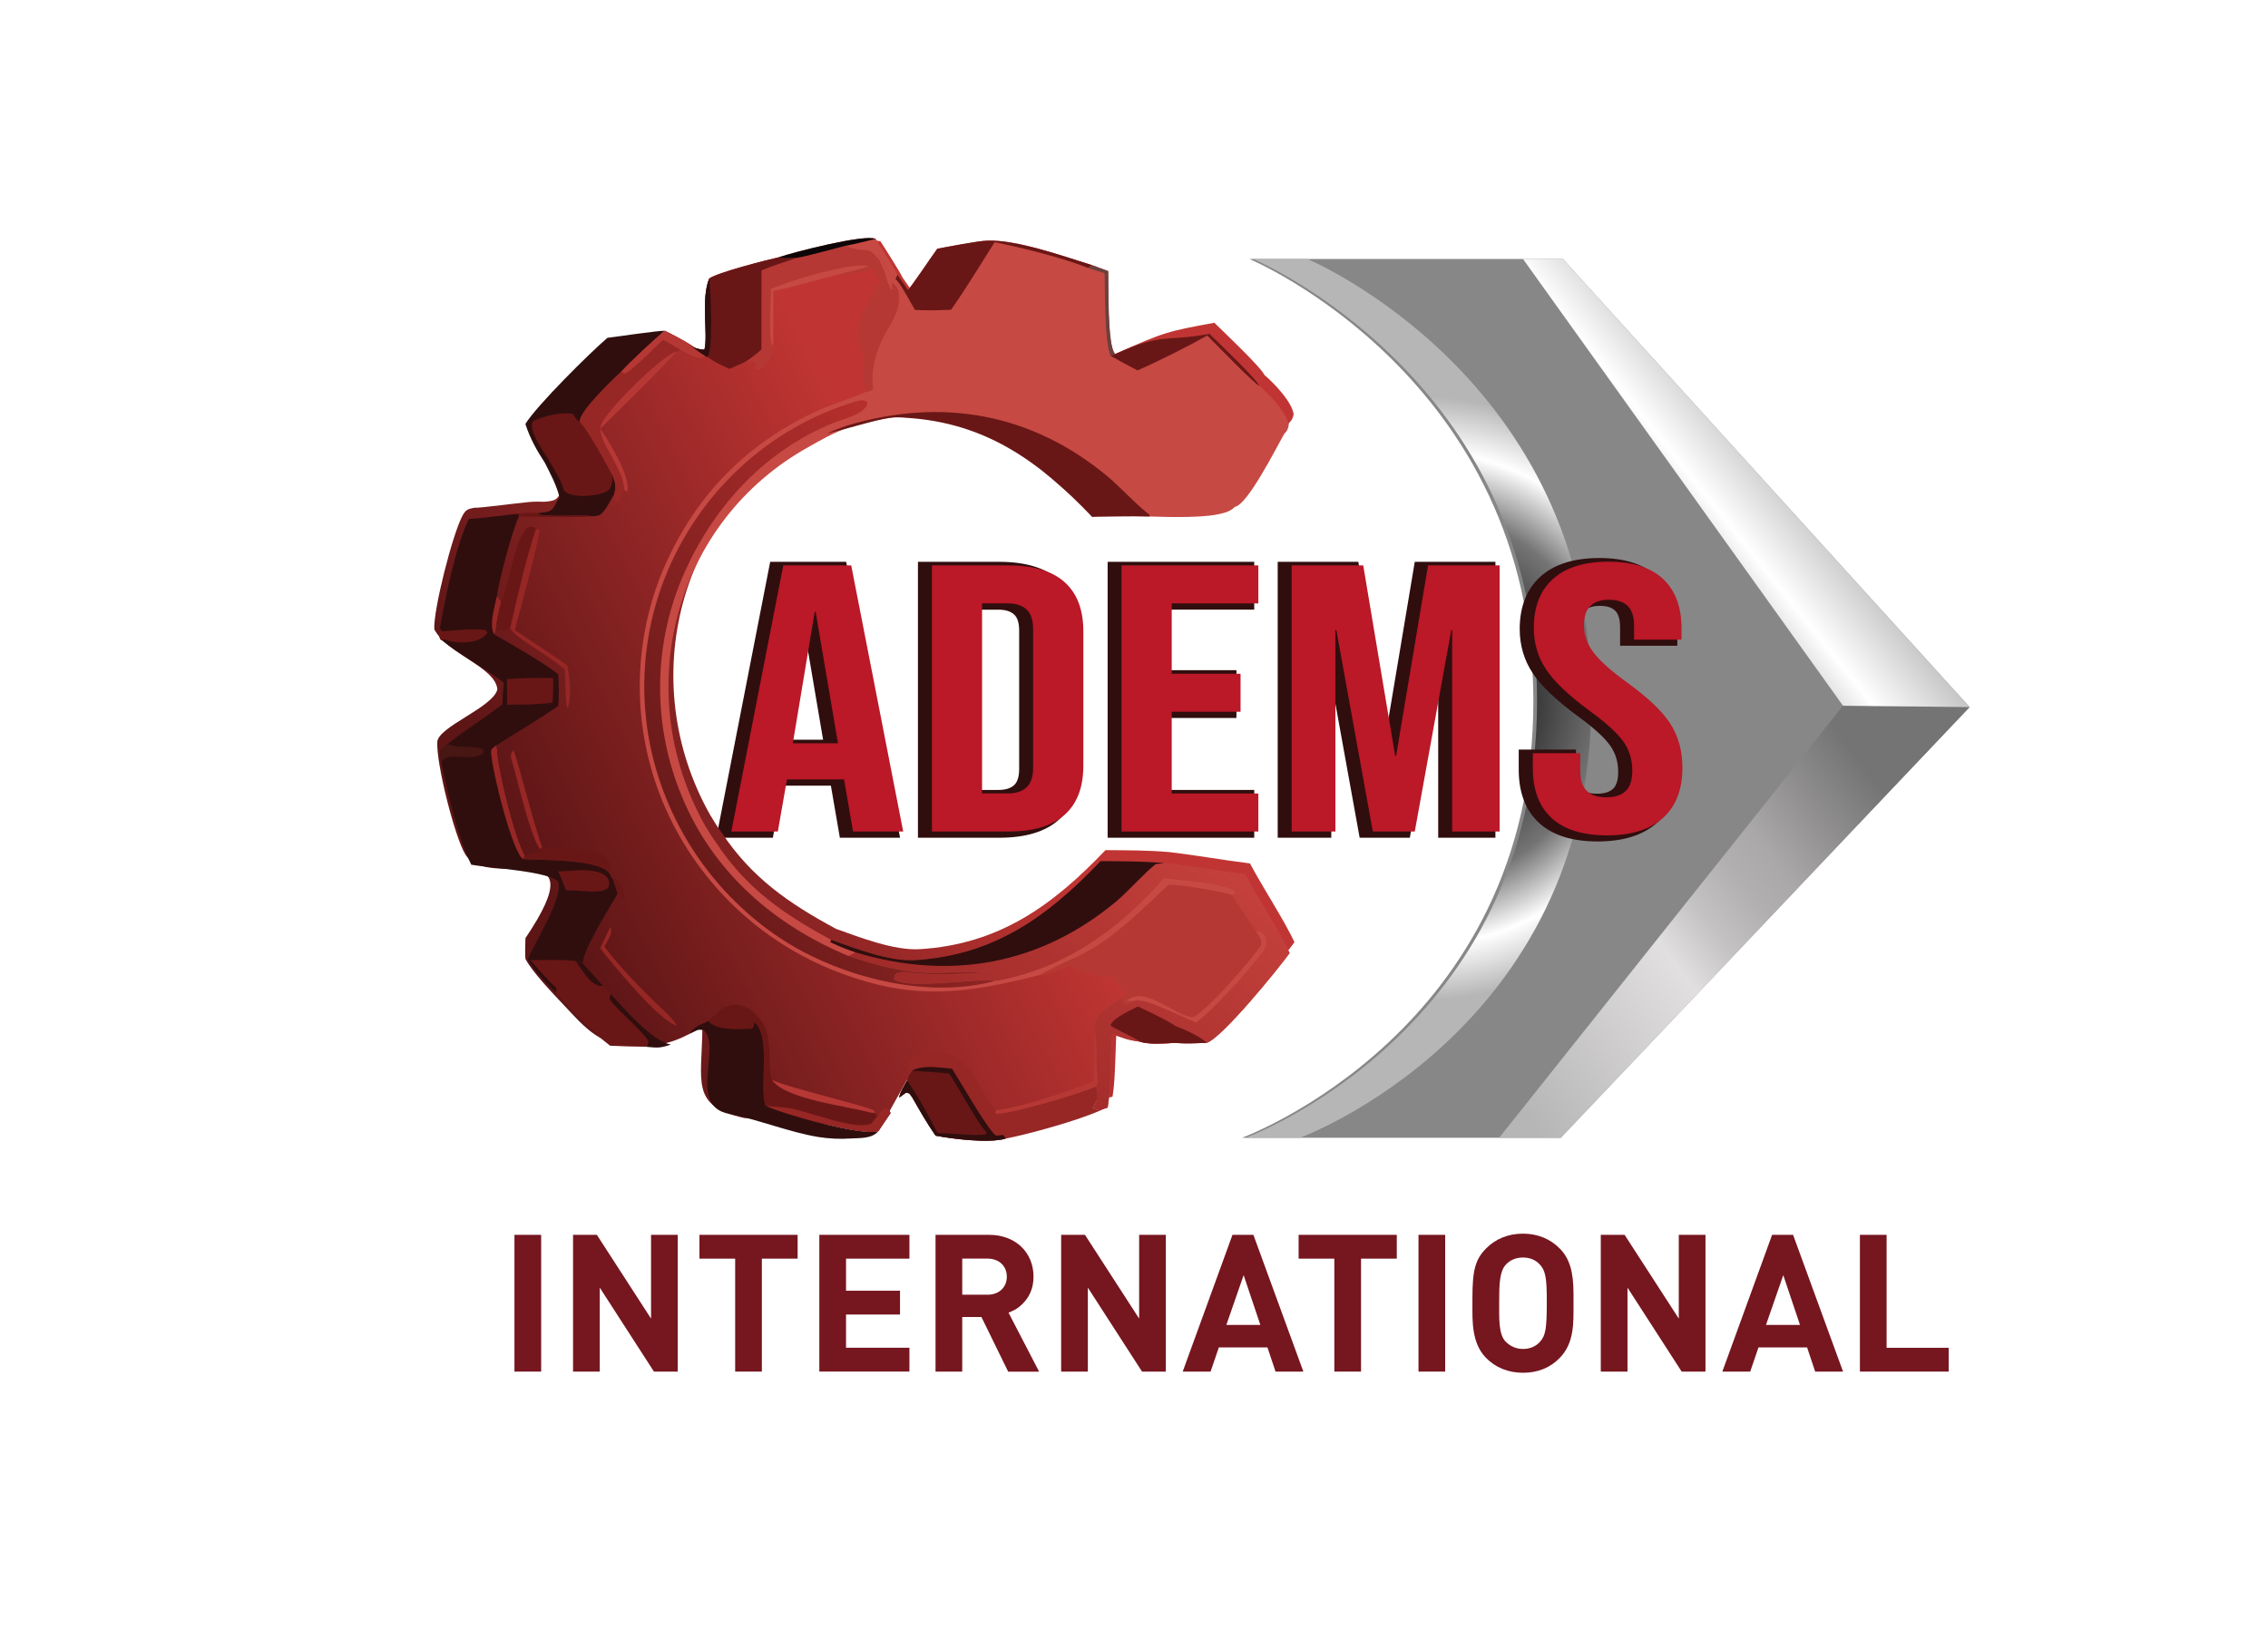 <?xml version="1.0" encoding="utf-8"?>
<!-- Generator: Adobe Illustrator 25.4.1, SVG Export Plug-In . SVG Version: 6.00 Build 0)  -->
<svg version="1.1" id="Слой_1" xmlns="http://www.w3.org/2000/svg" xmlns:xlink="http://www.w3.org/1999/xlink" x="0px" y="0px"
	 viewBox="0 0 462.94 334.59" style="enable-background:new 0 0 462.94 334.59;" xml:space="preserve">
<style type="text/css">
	.st0{fill:#FFFFFF;}
	.st1{fill:#76161F;}
	.st2{fill:#878787;}
	.st3{fill:url(#SVGID_1_);}
	.st4{fill:#300E0E;}
	.st5{fill:#BB1828;}
	.st6{fill:url(#SVGID_00000169546948200717446900000009666225114574887341_);}
	.st7{fill:#C74943;}
	.st8{fill:#691716;}
	.st9{fill:#6B403D;}
	.st10{fill:url(#SVGID_00000171686030773295634640000004345893550025026213_);}
	.st11{fill:#B63835;}
	.st12{fill:url(#SVGID_00000080908053276609586470000017527129025831527612_);}
	.st13{fill:#962725;}
	.st14{fill:#481613;}
	.st15{fill:#0D0607;}
	.st16{fill:url(#SVGID_00000091718132421757605110000016658789058594229941_);}
	.st17{fill:url(#SVGID_00000018196381354395074930000005824651176593645449_);}
	.st18{fill:url(#SVGID_00000135653252970421407420000001627614622692401583_);}
	.st19{fill:url(#SVGID_00000084492926009538288950000001640593682549543063_);}
	.st20{fill:url(#SVGID_00000074416345454740101930000013853050872010068643_);}
	.st21{fill:url(#SVGID_00000094582334083670044460000013042225872402229659_);}
	.st22{fill:url(#SVGID_00000170996249477575263440000010978274448713576127_);}
	.st23{fill:url(#SVGID_00000058562976086832875370000012352746392154898106_);}
</style>
<rect class="st0" width="1709.01" height="947.05"/>
<g>
	<g>
		<path class="st1" d="M105.01,280.02V252.1h5.45v27.92H105.01z"/>
		<path class="st1" d="M133.48,280.02l-11.06-17.14v17.14h-5.45V252.1h4.86l11.06,17.1v-17.1h5.45v27.92H133.48z"/>
		<path class="st1" d="M155.51,256.96v23.06h-5.45v-23.06h-7.29v-4.86h20.04v4.86H155.51z"/>
		<path class="st1" d="M167.24,280.02V252.1h18.39v4.86h-12.94v6.55h11.02v4.86h-11.02v6.78h12.94v4.86H167.24z"/>
		<path class="st1" d="M205.78,280.02l-5.45-11.14h-3.92v11.14h-5.45V252.1h10.94c5.33,0,9.06,3.53,9.06,8.55
			c0,2.27-0.78,4.16-2.35,5.65c-0.75,0.71-1.29,1.1-2.75,1.69l6.24,12.04H205.78z M201.55,264.33c2.35,0,3.96-1.49,3.96-3.69
			s-1.61-3.69-3.96-3.69h-5.14v7.37H201.55z"/>
		<path class="st1" d="M233.11,280.02l-11.06-17.14v17.14h-5.45V252.1h4.86l11.06,17.1v-17.1h5.45v27.92H233.11z"/>
		<path class="st1" d="M260.36,280.02l-1.65-4.94h-9.92l-1.69,4.94h-5.69l10.16-27.92h4.27l10.2,27.92H260.36z M253.85,260.33
			l-3.53,10.16h6.94L253.85,260.33z"/>
		<path class="st1" d="M277.81,256.96v23.06h-5.45v-23.06h-7.29v-4.86h20.04v4.86H277.81z"/>
		<path class="st1" d="M289.54,280.02V252.1h5.45v27.92H289.54z"/>
		<path class="st1" d="M318.4,277.2c-1.96,2.04-4.51,3.06-7.53,3.06s-5.61-1.06-7.57-3.06c-2.94-3.02-2.75-7.65-2.75-10.75v-1.53
			c0-5.57,0.59-7.8,2.75-10c1.96-2,4.55-3.06,7.57-3.06c2.98,0,5.57,1.06,7.53,3.06c1.96,2,2.78,4.67,2.78,9.18v1.96
			C321.18,270.06,321.38,274.1,318.4,277.2z M314.36,258.22c-0.86-0.98-2.08-1.49-3.49-1.49c-1.41,0-2.67,0.51-3.53,1.49
			c-1.25,1.37-1.33,4-1.33,7.45c0,3.41-0.16,6.75,1.33,8.24c0.94,0.94,2.12,1.49,3.53,1.49c1.41,0,2.63-0.51,3.49-1.49
			c1.14-1.29,1.37-2.67,1.37-8.35C315.73,260.96,315.46,259.43,314.36,258.22z"/>
		<path class="st1" d="M343.26,280.02l-11.06-17.14v17.14h-5.45V252.1h4.86l11.06,17.1v-17.1h5.45v27.92H343.26z"/>
		<path class="st1" d="M370.51,280.02l-1.65-4.94h-9.92l-1.69,4.94h-5.69l10.16-27.92H366l10.2,27.92H370.51z M364,260.33
			l-3.53,10.16h6.94L364,260.33z"/>
		<path class="st1" d="M379.64,280.02V252.1h5.45v23.06h12.67v4.86H379.64z"/>
	</g>
	<path class="st2" d="M319,52.87h-63.98c0,0,57.97,24.27,57.97,90.26c0,67.39-59.49,89.16-59.49,89.16h65.07l83.46-87.94L319,52.87z
		"/>
	<radialGradient id="SVGID_1_" cx="289.535" cy="142.581" r="68.163" gradientUnits="userSpaceOnUse">
		<stop  offset="0.144" style="stop-color:#000000"/>
		<stop  offset="0.557" style="stop-color:#757475"/>
		<stop  offset="0.74" style="stop-color:#FFFFFF"/>
		<stop  offset="0.905" style="stop-color:#B7B6B6"/>
	</radialGradient>
	<path class="st3" d="M324.82,143.13c0-65.99-57.97-90.26-57.97-90.26h-11.08c0,0,57.97,24.27,57.97,90.26
		c0,67.39-59.49,89.16-59.49,89.16h11.08C265.33,232.29,324.82,210.52,324.82,143.13z"/>
	<g>
		<g>
			<path class="st4" d="M157.21,114.7l-11,56.33h11.55l1.86-10.63h9.98l1.83,10.63h12.29l-11-56.33H157.21z M168.01,151.02h-6.85
				l3.39-20.37L168.01,151.02z"/>
			<path class="st4" d="M204.01,114.7h-16.64v56.33h16.64c5.32,0,9.39-1.23,12.11-3.67c2.75-2.46,4.15-6.08,4.15-10.76v-27.47
				c0-4.67-1.4-8.29-4.15-10.76C213.4,115.94,209.32,114.7,204.01,114.7z M208.03,128.74v28.25c0,1.56-0.35,2.67-1.03,3.3
				c-0.71,0.65-1.78,0.98-3.19,0.98h-4.21v-36.8h4.21c1.41,0,2.48,0.33,3.18,0.98C207.69,126.07,208.03,127.18,208.03,128.74z"/>
			<polygon class="st4" points="226.09,171.03 256.01,171.03 256.01,161.27 238.32,161.27 238.32,146.58 252.38,146.58 
				252.38,136.82 238.32,136.82 238.32,124.46 256.01,124.46 256.01,114.7 226.09,114.7 			"/>
			<polygon class="st4" points="283.02,149.09 277.26,114.7 260.8,114.7 260.8,171.03 271.74,171.03 271.74,139.01 277.53,171.03 
				287.77,171.03 293.56,139 293.56,171.03 305.24,171.03 305.24,114.7 288.78,114.7 			"/>
			<path class="st4" d="M339.99,147.53c-1.68-2.63-4.74-5.57-9.1-8.73c-3.26-2.36-5.52-4.38-6.72-6c-1.15-1.54-1.71-3.15-1.71-4.91
				c0-2.9,1.27-4.2,4.12-4.2c1.39,0,2.44,0.33,3.11,0.99c0.67,0.66,1,1.79,1,3.36v3.79h11.68v-3.25c0-4.66-1.38-8.32-4.09-10.86
				c-2.69-2.52-6.66-3.8-11.81-3.8c-5.2,0-9.24,1.27-12.03,3.79c-2.81,2.54-4.24,6.15-4.24,10.71c0,3.34,0.9,6.39,2.68,9.05
				c1.73,2.6,4.79,5.51,9.09,8.68c3.25,2.36,5.49,4.38,6.66,6.02c1.13,1.58,1.67,3.35,1.67,5.43c0,1.62-0.35,2.77-1.04,3.43
				c-0.7,0.67-1.8,1.01-3.27,1.01c-2.98,0-4.31-1.32-4.31-4.28v-4.73h-11.68v4.1c0,4.67,1.39,8.32,4.14,10.86
				c2.72,2.52,6.74,3.8,11.94,3.8c5.26,0,9.35-1.29,12.16-3.83c2.84-2.57,4.29-6.26,4.29-10.99
				C342.56,153.4,341.7,150.22,339.99,147.53z"/>
		</g>
	</g>
	<g>
		<g>
			<path class="st5" d="M159.88,115.43h13.87l10.61,54.33h-10.24l-1.86-10.79v0.16h-11.63l-1.86,10.63h-9.49L159.88,115.43z
				 M171.05,151.75l-4.56-26.85h-0.19l-4.47,26.85H171.05z"/>
			<path class="st5" d="M190.22,115.43h15.64c5.09,0,8.9,1.14,11.45,3.42c2.54,2.28,3.82,5.61,3.82,10.01v27.47
				c0,4.4-1.27,7.74-3.82,10.01c-2.54,2.28-6.36,3.42-11.45,3.42h-15.64V115.43z M205.67,161.99c1.68,0,2.96-0.41,3.86-1.24
				c0.9-0.83,1.35-2.17,1.35-4.04v-28.25c0-1.86-0.45-3.21-1.35-4.04c-0.9-0.83-2.19-1.24-3.86-1.24h-5.21v38.8H205.67z"/>
			<path class="st5" d="M228.93,115.43h27.92v7.76h-17.68v14.36h14.05v7.76h-14.05v16.69h17.68v7.76h-27.92V115.43z"/>
			<path class="st5" d="M263.65,115.43h14.61l6.52,38.88h0.19l6.52-38.88h14.61v54.33h-9.68v-41.13h-0.19l-7.45,41.13h-8.56
				l-7.45-41.13h-0.19v41.13h-8.93V115.43z"/>
			<path class="st5" d="M316.7,167c-2.54-2.35-3.82-5.73-3.82-10.13v-3.1h9.68v3.73c0,3.52,1.77,5.28,5.31,5.28
				c1.74,0,3.06-0.43,3.96-1.28c0.9-0.85,1.35-2.24,1.35-4.15c0-2.28-0.62-4.28-1.86-6.01c-1.24-1.73-3.54-3.81-6.89-6.25
				c-4.22-3.1-7.17-5.91-8.84-8.42c-1.68-2.51-2.51-5.34-2.51-8.5c0-4.29,1.3-7.62,3.91-9.97c2.61-2.35,6.39-3.53,11.35-3.53
				c4.9,0,8.61,1.18,11.12,3.53c2.51,2.36,3.77,5.73,3.77,10.13v2.25h-9.68v-2.79c0-1.86-0.43-3.22-1.3-4.07
				c-0.87-0.85-2.14-1.28-3.82-1.28c-3.41,0-5.12,1.73-5.12,5.2c0,1.97,0.64,3.8,1.91,5.51c1.27,1.71,3.58,3.78,6.93,6.21
				c4.28,3.1,7.23,5.92,8.84,8.46c1.61,2.54,2.42,5.51,2.42,8.92c0,4.45-1.32,7.87-3.96,10.24c-2.64,2.38-6.47,3.57-11.49,3.57
				C323,170.53,319.24,169.35,316.7,167z"/>
		</g>
	</g>
	
		<linearGradient id="SVGID_00000083811594990184334360000014895255773412264381_" gradientUnits="userSpaceOnUse" x1="109.314" y1="178.49" x2="196.998" y2="135.455">
		<stop  offset="0" style="stop-color:#5D1516"/>
		<stop  offset="1" style="stop-color:#C03533"/>
	</linearGradient>
	<path style="fill:url(#SVGID_00000083811594990184334360000014895255773412264381_);" d="M255.14,176.27
		c-5.52-0.68-10.96-1.67-16.48-2.31c-4.28-0.39-8.7-0.36-13.01-0.4c-10.68,11.19-21.6,19.23-37.93,20.22
		c-5.18,0.31-12.11-2.37-17.07-4.15c-9.65-5.21-17.25-10.43-23.43-19.77c-0.63-0.75-1.76-2.67-2.33-3.6
		c-15.29-27.29-6.48-62.08,21.44-77.41c1.47-0.81,3.02-1.5,4.44-2.36l0.21-0.13l3.58-1.4c19.18-0.32,26.68-1.93,42.32,12.31
		c3.64,3.32,5.61,8.89,10.99,7.5c4.89-1.08,22.03,0.31,25.16-3.53c2.62-0.39,8.42-11.98,10.12-14.93c0.66-0.67,0.64-0.78,0.91-1.71
		c-0.32-2.56-4.05-6.43-6-8.08c-0.44-1.32-8.65-9.13-10.19-10.63c-9.43,1.74-10.17,1.86-20.24,6.38c-1.63-1.55-2.08-13.37-2.16-16.5
		l0,0c-6.64,4.34-16.79-6.27-22.85-6.11c-1.98,0.05-8.04,1.25-10.28,1.66c-1.31,1.78-4.93,7.28-5.98,8.41l-2.17-3.13
		c-0.37-0.92-3.71-6.13-4.44-7.3c-2.24-1.01-16.71,2.7-19.78,3.76c-2.39,0.53-12.53,3.12-14.17,4.33
		c-1.76,4.2-0.17,11.59-0.99,14.55c-1.24-0.11-1.46-0.2-2.63-0.66c-0.85-0.93-4.12-2.53-5.41-3.22c-0.97-0.1-10.14,1.25-11.75,1.44
		c-3.54,3.01-14.43,13.82-16.75,17.58c0.95,2.98,2.26,2.54,3.97,5.16c1.14,2.26,2.35,4.5,2.97,6.96c-1.54,2.66-1.21,3.02-4.17,3.24
		c-1.76-0.06-2.46-0.04-4.21,0.18c-2.18,0.2-8.55,1.07-10.1,1.05c-1.19,0.28-1.61,0.28-2.33,1.61c-2.05,3.8-5.99,19.38-5.75,23.21
		c2.66,4.99,12.56,7.75,12.87,12.28c-0.97,3.69-12.1,7.6-12.26,10.7c-0.23,4.48,3.57,19.4,5.71,22.94
		c4.74,7.85,27.32-5.24,12.28,17.12c-0.03,0.65-0.13,3.98,0.04,4.3c1.31,2.52,5.39,6.82,7.29,8.82c4.18,4.41,7.57,8.79,13.99,8.85
		c7.18,0.07,8.72-0.56,14.8-3.78c-0.09,11.16-2.53,16.07,8.5,18.52c0.66-0.01,18.9,1.36,25.29,2.22l0.04,0.22l0.15-0.2
		c1.12,0.16,1.85,0.29,1.98,0.4L185,220.7l1.42-1.82l10.5,12.03l30.17-7.01c0.66-3.83,0.53-10.59,0.93-15.01
		c2.23,0.81,3.32,1.27,5.71,1.55c1.67,0.61,5.07,0.35,6.93,0.25c2.42,0.15,4.27,0.07,6.66-0.02c3.06-0.94,14.5-14.98,16.91-18.32
		C262.01,187.66,257.81,181.29,255.14,176.27z"/>
	<path class="st7" d="M191.32,50.78c2.24-0.41,8.3-1.61,10.28-1.66c6.06-0.16,15.3,3.14,21.32,5.01l3.29,1.22
		c0.09,3.13-0.21,15.39,1.42,16.94c10.06-4.52,9.81-2.41,19.24-4.15c1.54,1.5,9.75,9.31,10.19,10.63c1.95,1.65,5.69,5.52,6,8.08
		c-0.27,0.93-0.26,1.04-0.91,1.71c-1.7,2.95-7.5,14.54-10.12,14.93c-3.13,3.83-24.23,0.95-29.11,2.03c-0.84-2.38-3.56-3.62-7.2-6.94
		c-15.63-14.24-23.69-16.6-42.15-11.38c-3.2,0.91-6.77,3.08-8.24,3.89c-27.92,15.33-36.73,50.12-21.44,77.41
		c0.58,0.93,1.71,2.84,2.33,3.6c6.18,9.34,13.78,14.56,23.43,19.77c4.96,1.78,11.89,4.46,17.07,4.15
		c16.34-0.99,27.26-9.03,37.93-20.22c4.31,0.04,8.72,0.01,13.01,0.4c5.52,0.64,10.96,1.63,16.48,2.31
		c2.68,5.02,6.88,11.39,9.1,16.07c-2.41,3.34-13.86,17.38-16.91,18.32c-2.4,0.1-4.25,0.17-6.66,0.02c-1.86,0.1-5.26,0.36-6.93-0.25
		c-2.39-0.29-3.48-0.75-5.71-1.55c-0.4,4.42-0.27,11.18-0.93,15.01c-0.49,0.16-1.11,0.33-1.54,0.59l-1.56-0.47
		c1.22-2.06,1.07-2.06,0.73-4.45l0.36-0.77c-0.49-3.45-0.05-7.5-0.67-10.77c-0.82-2.92,3.63-5.48,5.71-6.62
		c0.74-1.5-1.56-3.35-2.48-4.25c-4-0.24-4.88-0.61-8.4-2.34c-1.93,0.65-3.78,1.84-5.77,1.94c-15.98,4.06-26.72,5.44-42.82-1.08
		c-15.57-6.39-27.95-18.72-34.41-34.26c-6.16-14.96-6.21-31.74-0.15-46.74c6.12-14.71,16.32-25.7,30.74-32.57
		c4.1-1.96,6.94-2.64,10.75-4.24l0.26-0.11c0.79-0.18,0.87-0.14,1.52-0.66l-0.19,0c-0.63-4.88,1.29-9.45,3.8-13.5
		c1.2-1.94,2.71-6.65,0.1-8.03l0.11,1.47l0.03-0.12l-0.44-0.1c-1.16-2.32-0.77-3.24-2.59-6.39l0.1-0.71
		c0.6,0.95,2.76,4.62,3.46,4.97l0.41-0.86l2.17,3.13C186.38,58.05,190.01,52.56,191.32,50.78z"/>
	<path class="st8" d="M191.32,50.78c2.24-0.41,8.3-1.61,10.28-1.66c6.06-0.16,15.3,3.14,21.32,5.01l-0.84,0.58
		c-4.88-2.01-13.8-4.22-19.06-5.27c-2.84,4.49-5.84,9.48-8.89,13.8c-2.63,0.1-4.74,0.19-7.37,0.03c-1-1.65-2.8-5.26-4-6.34
		l0.41-0.86l2.17,3.13C186.38,58.05,190.01,52.56,191.32,50.78z"/>
	<path class="st8" d="M227.63,72.29c10.06-4.52,9.81-2.41,19.24-4.15c1.54,1.5,9.75,9.31,10.19,10.63
		c-0.74-0.1-9.39-9.03-10.64-10.27c-3.89,2.2-10.19,5.37-14.23,7.12c-1.85-0.96-3.69-1.95-5.51-2.97L227.63,72.29z"/>
	<path class="st9" d="M222.92,54.13l3.29,1.22c0.09,3.13-0.21,15.39,1.42,16.94l-0.95,0.36c-1.24-2.9-1.12-13.22-1.21-16.86
		l-3.39-1.08L222.92,54.13z"/>
	
		<linearGradient id="SVGID_00000160896084144883962750000006288744218959331238_" gradientUnits="userSpaceOnUse" x1="2616.652" y1="429.803" x2="2699.055" y2="528.12" gradientTransform="matrix(0.488 0 0 -0.488 -1079.53 425.105)">
		<stop  offset="0" style="stop-color:#9F2A28"/>
		<stop  offset="1" style="stop-color:#C3403C"/>
	</linearGradient>
	<path style="fill:url(#SVGID_00000160896084144883962750000006288744218959331238_);" d="M224.65,175.8
		c4.31,0.04,8.72,0.01,13.01,0.4c5.52,0.64,10.96,1.63,16.48,2.31c2.68,5.02,6.88,11.39,9.1,16.07
		c-2.41,3.34-13.86,17.38-16.91,18.32c-2.4,0.1-4.25,0.17-6.66,0.02c-1.86,0.1-5.26,0.36-6.93-0.25c-2.39-0.29-3.48-0.75-5.71-1.55
		c-0.4,4.42-0.27,11.18-0.93,15.01c-0.49,0.16-1.11,0.33-1.54,0.59l-1.56-0.47c1.22-2.06,1.07-2.06,0.73-4.45l0.36-0.77
		c-0.49-3.45-0.05-7.5-0.67-10.77c-0.82-2.92,3.63-5.48,5.71-6.62c0.74-1.5-1.56-3.35-2.48-4.25c-4-0.24-4.88-0.61-8.4-2.34
		c-1.93,0.65-3.78,1.84-5.77,1.94c0.56-0.45,5.13-2.65,5.89-2.97c8.33-3.54,13.59-9.33,19.98-15.21c0.76-0.7,11.57,1.35,13.24,1.94
		l0.7-0.5c-0.97-1.82-11.99-2.6-14.68-2.95c-9.14,10.27-19.68,18.15-33.97,20.93c-0.18,0-0.36,0.01-0.55,0.01
		c-3.16-0.72-18.08,1.96-20.63-0.38l0.21-0.83c0.9-0.98,2.69-0.45,4.15-0.33c4.88,0.41,9.7,0.12,14.57-0.16
		c-3.97-0.32-6.17-0.01-10.07,0.06c-6.6,0.12-11.91-1.43-18.13-3.43l1.44-0.75c-1.99-0.7-3.24-1.18-5.14-2.09l0.16-0.47
		c4.96,1.78,11.89,4.46,17.07,4.15C203.06,195.03,213.97,186.99,224.65,175.8z"/>
	<path class="st11" d="M212.48,199c0.56-0.45,5.13-2.65,5.89-2.97c8.33-3.54,13.59-9.33,19.98-15.21c0.76-0.7,11.57,1.35,13.24,1.94
		c0.47,1.2,3.78,5.69,4.78,7.33c1.45,0.24,0.93-0.04,1.93,1.11c0.28,1.34,0.37,1.88-0.6,3.19c-2.96,4-9.79,11.47-13.51,14.36
		c-2.71-1.06-8.82-4.09-10.88-4.38l-0.35-0.05c-0.3-0.03-0.61-0.04-0.9-0.14c-0.91,0.63-1.14,0.7-2.19,1.1l-0.61-0.34l-0.14-1.29
		c0.74-1.5-1.56-3.35-2.48-4.25c-4-0.24-4.88-0.61-8.4-2.34C216.32,197.7,214.46,198.9,212.48,199z"/>
	<path class="st7" d="M256.37,190.09c1.45,0.24,0.93-0.04,1.93,1.11c0.28,1.34,0.37,1.88-0.6,3.19c-2.96,4-9.79,11.47-13.51,14.36
		c-2.71-1.06-8.82-4.09-10.88-4.38l-0.35-0.05c-0.3-0.03-0.61-0.04-0.9-0.14c-0.99,0.23-1.04,0.23-2.05,0.13
		c3.7-3.33,9.88,3.27,13.57,3.36c2.91-1.46,11.84-11.69,13.89-14.74C257.52,191.69,257.05,191.33,256.37,190.09z"/>
	<path class="st4" d="M224.65,175.8c4.31,0.04,8.72,0.01,13.01,0.4c-0.48,0.06-1.06,0.12-1.76,0.21c-2.42,1.93-5.68,5.63-7.97,7.55
		c-15.63,13.08-34.06,16.27-53.3,10.47c-1.99-0.7-3.24-1.18-5.14-2.09l0.16-0.47c4.96,1.78,11.89,4.46,17.07,4.15
		C203.06,195.03,213.97,186.99,224.65,175.8z"/>
	<path class="st8" d="M184.98,85.3c-4.38-0.43-5.99,0.68-16.23,3.22l-1,0.46c1.9-0.9,3.15-1.39,5.14-2.09
		c19.24-5.79,37.67-2.6,53.3,10.47c2.29,1.92,5.45,5.34,7.87,7.27c0.63,0.45,0.84,0.82,0.42,0.81c-4.2-0.07-7.26,0.03-11.57,0.07
		C212.23,94.33,201.31,86.29,184.98,85.3z"/>
	<path class="st8" d="M232.26,205.48c1.91,0.87,5.97,2.8,7.63,3.96c1.94,0.76,4.92,2.02,6.44,3.46c-2.4,0.1-4.25,0.17-6.66,0.02
		c-1.86,0.1-5.26,0.36-6.93-0.25c-1.67-1.1-5.6-2.81-6.09-3.33C227.22,207.79,230.63,206.33,232.26,205.48z"/>
	
		<linearGradient id="SVGID_00000120539077336952356090000008227583036660842934_" gradientUnits="userSpaceOnUse" x1="2497.747" y1="522.229" x2="2631.888" y2="605.287" gradientTransform="matrix(0.488 0 0 -0.488 -1079.53 425.105)">
		<stop  offset="0" style="stop-color:#6A1A1A"/>
		<stop  offset="1" style="stop-color:#B52F2D"/>
	</linearGradient>
	<path style="fill:url(#SVGID_00000120539077336952356090000008227583036660842934_);" d="M203.09,200.25
		c-0.26,0.08-0.53,0.15-0.79,0.22c-13.33,3.32-29.91-0.87-41.48-7.93c-13.83-8.61-23.73-22.29-27.6-38.12
		c-3.83-15.75-1.18-32.38,7.35-46.16c7.64-12.41,19.6-21.92,33.92-26.23c0.98-0.3,1.75-0.46,2.51,0.01l-0.06,0.78
		c-1.38,2.06-4.56,2.6-6.84,3.53c-14.47,5.88-24.99,17.69-30.98,31.9c-5.84,14.16-5.84,30.05,0,44.2
		c6.35,15.54,18.8,26.35,34.07,32.73c6.22,2,11.52,3.55,18.13,3.43c3.89-0.07,6.09-0.38,10.07-0.06c-4.87,0.27-9.69,0.57-14.57,0.16
		c-1.46-0.12-3.24-0.65-4.15,0.33l-0.21,0.83C185.01,202.21,199.93,199.53,203.09,200.25z"/>
	<path class="st4" d="M95.72,105.93c1.55,0.02,7.91-0.85,10.1-1.05l0.1,0.59c-1.25,2.39-4.17,13.41-4.46,16.13l0.87,1.21
		c-0.59,2.29-0.84,3.47-1.11,5.82l-0.27,0.93c3.74,2.18,9.71,5.52,13,8.09c0.09,2.18,0.25,4.37-0.04,6.53
		c-4.29,2.88-8.27,5.27-12.63,7.98c0.41,1.3,0.16,1.16,0.26,1.9c0.61,4.79,3.47,16.73,5.56,20.54l-0.22,0.8
		c3.89,0.23,14.85-0.08,17.4,2.72c0.2,0.37,0.61,1.21,0.88,1.47l0.93,2.82c-1.4,2.49-7.44,11.99-7.09,14.28l-1.43-0.44
		c-1.88-0.39-7.04-0.19-9.25-0.22c1.21,1.36,4.05,4.68,5.31,5.64l-0.12,1.02c-2.33-2.25-4.02-4.02-5.8-6.74
		c1.4-3.58,7.45-12.92,6.2-15.95c-1.89-2.11-13.74-2.77-17.71-3.46c-2.69-5.37-4.89-14.99-6.12-20.89
		c-0.42-2.31-0.55-2.26,1.34-3.76c1.89-1.72,8.33-5.86,11.14-8.12c0.01-1.35,0.17-3.03,0.26-4.41c-3.88-3.01-9.08-5.67-12.67-8.67
		l-0.25-0.18c-0.47-1.03-0.38-1.13-0.12-2.29C90.91,122.11,93.03,111.33,95.72,105.93z"/>
	<path class="st13" d="M101.27,152.18c0.41,1.3,0.16,1.16,0.26,1.9c0.61,4.79,3.47,16.73,5.56,20.54l-0.22,0.8
		c-2.18-0.75-6.61-18.73-6.63-21.93C100.23,152.8,100.78,152.6,101.27,152.18z"/>
	<path class="st8" d="M89.77,128.25l0.45,0.64c2.03-0.13,7.37-0.68,8.96-0.21l0.3,0.49c-1.6,2.37-6.31,2.38-8.75,1.34l-0.57,0.21
		l-0.25-0.18C89.43,129.51,89.51,129.41,89.77,128.25z"/>
	<path class="st14" d="M90.08,155.67c-0.42-2.31-0.55-2.26,1.34-3.76c2.19,1,5.24,0.11,7.22,1.1l0.11,0.67
		C96.37,155.87,91.24,153.05,90.08,155.67z"/>
	<path class="st13" d="M101.45,121.61l0.87,1.21c-0.59,2.29-0.84,3.47-1.11,5.82l-0.27,0.93
		C99.68,127.86,101.02,123.7,101.45,121.61z"/>
	<path class="st8" d="M103.47,138.66c3.12-0.3,6.3-0.23,9.44-0.23c0.01,1.79,0.03,3.24-0.14,5.03c-3.3,0.41-5.92,0.39-9.25,0.41
		C103.55,142.19,103.49,140.35,103.47,138.66z"/>
	<path class="st8" d="M118.49,177.65c2.13-0.04,6.76,0.3,5.68,3.59c-1.34,0.91-1.74,0.65-3.61,0.8c-1.57-0.2-3.42-0.24-5.02-0.31
		c-0.51-1.27-1.03-2.54-1.56-3.81L118.49,177.65z"/>
	<path class="st8" d="M108.31,196.05c2.2,0.04,7.36-0.16,9.25,0.22l1.43,0.44c1.4,1.51,2.77,3.05,4.12,4.6
		c0.27,0.28,1.34,1.33,1.53,1.6c-0.14,0.76-0.34,0.96,0.03,1.41c2.17,2.62,5.77,5.5,7.73,8.23c-0.18,0.56-0.17,0.64-0.45,1.15
		c-2.47-0.02-4.94-0.09-7.41-0.21c-1.82-1.37-3.5-2.92-5.01-4.62c-2.27-2.13-3.94-3.87-6.03-6.17l0.12-1.02
		C112.37,200.74,109.52,197.41,108.31,196.05z"/>
	<path class="st4" d="M117.56,196.28l1.43,0.44c1.4,1.51,2.77,3.05,4.12,4.6C120.53,201.49,118.97,198.11,117.56,196.28z"/>
	<path class="st11" d="M158.94,52.53c3.07-1.06,17.54-4.77,19.78-3.76c0.73,1.17,4.08,6.38,4.44,7.3l-0.41,0.86
		c-0.7-0.34-2.86-4.02-3.46-4.97l-0.1,0.71c1.82,3.15,1.44,4.06,2.59,6.39l0.44,0.1l-0.03,0.12l-0.11-1.47
		c2.62,1.38,1.1,6.09-0.1,8.03c-2.51,4.05-4.43,8.62-3.8,13.5l0.19,0c-0.65,0.51-0.73,0.47-1.52,0.66
		c-1.27-2.28,0.28-7.34-1.7-10.23c-1.3-1.89,2.68-10.34,4.22-11.66c0.51-0.44-0.66-2.4-1.04-3.2c-1.9,0.43-5.56,1.49-7.31,1.17
		c-4.14,1.01-9.13,2.51-13.17,3.34c0.01,3.67-0.01,7.33-0.04,11c0.41,2.02-1.28,4.32-3,5.13l-0.78-0.09l0.19-1.22
		c-1.02-0.69-0.62-0.5-2.16-0.32l-3.15,1.4c-1.67-0.77-3.06-1.34-4.52-2.48l-0.33-0.07c-1.1-0.66-1.89-1.27-2.91-2.03
		c1.16,0.46,1.39,0.54,2.63,0.66c0.82-2.95-0.77-10.35,0.99-14.55C146.41,55.64,156.54,53.05,158.94,52.53z"/>
	<path class="st8" d="M144.77,56.86c1.64-1.22,11.78-3.81,14.17-4.33c1.97,0.46,2.26-0.09,3.81,0.08c-2.17,0.74-5.29,1.71-7.31,2.6
		l-0.02,16.14c-1.29,1.14-1.93,1.62-3.36,2.57l-3.15,1.4c-1.67-0.77-3.06-1.34-4.52-2.48l-0.33-0.07c-1.1-0.66-1.89-1.27-2.91-2.03
		c1.16,0.46,1.39,0.54,2.63,0.66C144.59,68.45,143.01,61.06,144.77,56.86z"/>
	<path class="st4" d="M144.77,56.86c0.28,2.33,0.88,14.71-0.38,15.99l-0.33-0.07c-1.1-0.66-1.89-1.27-2.91-2.03
		c1.16,0.46,1.39,0.54,2.63,0.66C144.59,68.45,143.01,61.06,144.77,56.86z"/>
	<path class="st7" d="M157.37,58.99c3.56-1.6,16.38-5.57,20.04-4.63c-2.06,0.63-4.29,1.17-6.38,1.71
		c-4.14,1.01-9.13,2.51-13.17,3.34c0.01,3.67-0.01,7.33-0.04,11l-0.26-0.04C156.95,68.76,157.28,61.05,157.37,58.99z"/>
	<path class="st7" d="M178.72,48.77c0.73,1.17,4.08,6.38,4.44,7.3l-0.41,0.86c-0.7-0.34-2.86-4.02-3.46-4.97l-0.1,0.71l-0.2-0.06
		c-1.93-2.6-1.95-0.81-6.05-2.27l-0.42-0.15C174.55,49.81,176.7,49.25,178.72,48.77z"/>
	<path class="st15" d="M158.94,52.53c3.07-1.06,17.54-4.77,19.78-3.76c-2.02,0.48-4.17,1.04-6.2,1.42
		c-1.75,0.44-8.39,2.27-9.77,2.43C161.2,52.44,160.91,52.99,158.94,52.53z"/>
	<path class="st4" d="M123.99,68.97c1.62-0.2,10.78-1.54,11.75-1.44c-1.86,1.39-7.24,6.51-8.93,8.34c-1.66,1.52-8.8,8.33-8.46,10.29
		c1.57,1.45,5.49,8.81,6.77,11.06c0.5,1.63,0.68,1.92,0.27,3.62c-0.84,1.42-1.8,3.52-3.06,4.38l-1.1,0.18
		c-3.51-0.33-7.52,0.14-11.23-0.3l0.03-0.39c2.96-0.22,2.63-0.58,4.17-3.24c-0.62-2.45-1.83-4.7-2.97-6.96
		c-1.7-2.61-3.03-4.99-3.99-7.96C109.55,82.79,120.45,71.98,123.99,68.97z"/>
	<path class="st8" d="M111.93,93.79c-1.04-1.72-4.16-6.02-3.16-7.76c1.67-0.99,6.15-2.07,8.29-1.47c-0.1-0.03,0.39,1.06,1.29,1.6
		c1.57,1.45,5.49,8.81,6.77,11.06c-0.2,1.02-0.2,2.4-1.14,3.02c-1.7,1.12-7.93,1.65-8.92-0.27
		C114.59,98.06,112.97,95.55,111.93,93.79z"/>
	<path class="st13" d="M185.51,219.6c0.01-0.92,0.02-1.37-0.1-2.28c1.53-3.38,6-2.16,9.32-1.98c5.15,4.05,5.45,7.93,8.52,11.34
		l-0.06,0.65c2.19,0.45,17.93-4.23,20.54-5.53c0.34,2.39,0.49,2.39-0.73,4.45l1.56,0.47c-4.69,2.09-14.35,4.76-19.33,5.75
		c-3.44,0.95-10.71,0.07-14.26-0.62c-1.83-2.66-3.17-5.02-4.77-7.83c-0.71-0.9-0.4-0.79-1.29-0.94l-1.37,1
		c0.13-1.04,1.08-2.49,1.62-3.47L185.51,219.6z"/>
	<path class="st8" d="M186.17,218.59c2.14-1.19,5.65-0.63,8.13-0.4c1.63,2.46,7.37,12.64,9.02,13.68l1.42-0.15
		c0.29,0.36,0.34,0.33,0.49,0.75c-3.44,0.95-10.71,0.07-14.26-0.62c-1.83-2.66-3.17-5.02-4.77-7.83c-0.71-0.9-0.4-0.79-1.29-0.94
		l-1.37,1c0.13-1.04,1.08-2.49,1.62-3.47l0.35-1L186.17,218.59z"/>
	<path class="st4" d="M186.17,218.59c2.14-1.19,5.65-0.63,8.13-0.4c1.63,2.46,7.37,12.64,9.02,13.68l1.42-0.15
		c0.29,0.36,0.34,0.33,0.49,0.75c-3.44,0.95-10.71,0.07-14.26-0.62c-1.83-2.66-3.17-5.02-4.77-7.83c-0.71-0.9-0.4-0.79-1.29-0.94
		l-1.37,1c0.13-1.04,1.08-2.49,1.62-3.47c2.38,3.36,4.29,7.05,6.22,10.68c2.4,0.05,7.91,0.65,9.79,0.32l0.25-0.39
		c-1.99-1.96-5.48-8.84-7.7-12.06C191.2,218.92,188.69,218.74,186.17,218.59z"/>
	<path class="st4" d="M146.29,207.1c0.94-0.46,1.87-0.93,2.8-1.42l4.18,2.28l0.68,0.73c3.56,2.57,0.96,13.41,2.31,17l0.22,0.13
		c3.36,1.61,19.71,6.24,22.83,5.09c-1.3,1.59-3.67,1.4-5.67,1.52c-2.22,0.15-4.45,0.04-6.65-0.31c-5.94-0.99-12.35-3.6-18.19-4.72
		c-8.49-1.63-1.48-13.49-5.12-17.09c-1.47-0.2-1.31,0-2.86,0.66c0.57-1.24,2.45-1.89,3.76-2.52L146.29,207.1z"/>
	<path class="st8" d="M146.29,207.1c0.94-0.46,1.87-0.93,2.8-1.42l4.18,2.28l0.68,0.73c-0.1,0.9,0.06,0.73-0.44,1.32
		c-2.58,0.1-7.26,0.49-8.94-1.57L146.29,207.1z"/>
	<path class="st8" d="M153.27,207.96l0.12-0.6l1.17,0.09c3.7,3.54,1.87,9.78,3.03,13.04c3.49,1.65,20.13,5.48,20.93,6.31l0.08,0.44
		l0.47,0.7c0.63-0.98,0.68-1.14,1.56-1.86c0.98,0.43,0.65,0.14,1.16,1.17l-2.48,3.67c-3.12,1.15-19.47-3.48-22.83-5.09l-0.22-0.13
		c-1.34-3.58,1.26-14.43-2.31-17L153.27,207.96z"/>
	<path class="st13" d="M156.48,225.81c0.93,0.05,3.58,0.28,4.53,0.42c3.72,0.54,13.54,4.68,16.82,3.16l1.24-1.46
		c0.63-0.98,0.68-1.14,1.56-1.86c0.98,0.43,0.65,0.14,1.16,1.17l-2.48,3.67C176.19,232.06,159.84,227.42,156.48,225.81z"/>
	<path class="st11" d="M157.59,220.48c3.49,1.65,20.13,5.48,20.93,6.31l0.08,0.44c-0.34-0.03-0.88-0.07-1.2-0.16
		C172.68,225.79,160.17,224.37,157.59,220.48z"/>
	<path class="st13" d="M135.74,67.53c1.29,0.69,4.56,2.29,5.41,3.22c1.01,0.77,1.8,1.37,2.91,2.03c-1.07,0.59-2.17,0.23-3.16-0.3
		l-1.94-1.02l-0.96,0.35c-2.76,0.71-14.91,12.5-15.4,15.29c-0.56,3.13,4.65,8.27,4.85,12.9c-0.47,1.02-0.79,2.21-1.59,2.7
		c-0.39-0.84-0.38-0.92-0.46-1.86c0.41-1.7,0.23-1.99-0.27-3.62c-1.28-2.26-5.2-9.62-6.77-11.06c-0.34-1.96,6.79-8.77,8.46-10.29
		C128.5,74.03,133.88,68.92,135.74,67.53z"/>
	<path class="st11" d="M135.74,67.53c1.29,0.69,4.56,2.29,5.41,3.22c1.01,0.77,1.8,1.37,2.91,2.03c-1.07,0.59-2.17,0.23-3.16-0.3
		l-1.94-1.02c-1.15-0.68-2.43-1.48-3.6-2.11c-1.28,1.2-6.8,6.77-7.9,6.94l-0.64-0.42C128.5,74.03,133.88,68.92,135.74,67.53z"/>
	<path class="st8" d="M102.32,122.83c1.84-4.09,2.2-10.92,4.91-14.66c0.52-0.72,0.9-0.58,1.68-0.61l0.49,0.47
		c-2.23,6.84-3.63,13.19-5.25,20.19c-1.26,0.39-1.6,0.55-2.94,0.43C101.48,126.3,101.72,125.12,102.32,122.83z"/>
	<path class="st8" d="M110.68,172.94c3.83,0.32,9.63,0.22,12.85,1.87c1.1,1.32,0.72,1.72,1.21,2.4c-0.2,0.59-0.1,0.43-0.46,0.93
		c-2.55-2.8-13.51-2.49-17.4-2.72l0.22-0.8c0.96-0.14,2.48-0.61,3.62-0.83l-0.48-0.45L110.68,172.94z"/>
	<path class="st13" d="M109.4,108.03l0.71,0.11c-0.02,2.18-4.21,17.4-5.03,20.5c3.1,2.12,8.01,5.18,10.77,7.29
		c0.47,3.4,0.83,5.07,0.11,8.47l-0.22,0.08c-0.41-2.77-0.27-5.03-0.43-7.74c-2.59-2.57-10.39-6.56-11.16-8.51
		C105.77,121.22,107.17,114.87,109.4,108.03z"/>
	<path class="st11" d="M127.44,100c-0.2-4.63-5.41-9.78-4.85-12.9c0.5-2.79,12.64-14.58,15.4-15.29
		c-1.21,1.79-13.17,13.38-15.46,15.71c1.76,2.53,6.32,9.88,5.49,12.88L127.44,100z"/>
	<path class="st11" d="M223.41,210.26c0.62,3.26,0.18,7.31,0.67,10.77l-0.36,0.77c-2.6,1.3-18.35,5.98-20.54,5.53l0.06-0.65
		c5.43-0.64,15.03-3.91,20.01-5.98C223.39,217.28,223.38,213.7,223.41,210.26z"/>
	<path class="st13" d="M110.22,173.34c-2.14-3.02-4.64-14.4-5.84-18.42c-0.23-0.78-0.01-1.23,0.43-1.78
		c0.43,0.38,4.51,16.52,5.86,19.8L110.22,173.34z"/>
	<path class="st4" d="M131.95,213.72c0.28-0.51,0.27-0.59,0.45-1.15c-1.96-2.73-5.56-5.61-7.73-8.23c-0.38-0.46-0.18-0.65-0.03-1.41
		c2.71,2.88,8.47,9.72,12.32,10.32C134.79,213.99,134.28,213.94,131.95,213.72z"/>
	<path class="st8" d="M146.29,207.1c0.42-0.91,0.9-1.2,1.95-1.62c1.27-0.5,2.7-0.45,3.94,0.14c0.88,0.42,1.93,1,2.39,1.83
		l-1.17-0.09l-0.12,0.6l-4.18-2.28C148.16,206.17,147.23,206.64,146.29,207.1z"/>
	<path class="st8" d="M105.82,104.89c1.75-0.22,2.45-0.23,4.21-0.18l-0.03,0.39c3.71,0.44,7.72-0.04,11.23,0.3
		c-4.57,0.38-10.57,0.04-15.31,0.08L105.82,104.89z"/>
	<path class="st8" d="M125.15,179.61l0.5-0.45c1.3,1.41,1.52,1.73,1.95,3.59l-0.26,0.72c-0.81-0.29-0.62-0.29-1.26-1.04
		L125.15,179.61z"/>
	<path class="st13" d="M124.57,189.27l0.21,0.52c0,1.21-0.8,2.35-1.41,3.47c3.13,4.12,6.79,7.9,10.5,11.5
		c1.35,1.31,3.42,3.06,4.32,4.64c-3.38-0.64-13.41-12.84-15.68-15.84L124.57,189.27z"/>
	
		<linearGradient id="SVGID_00000118386394599570676830000004733378548236370578_" gradientUnits="userSpaceOnUse" x1="383.557" y1="160.493" x2="305.544" y2="220.213">
		<stop  offset="0" style="stop-color:#757475"/>
		<stop  offset="0.268" style="stop-color:#AAA8A9"/>
		<stop  offset="0.348" style="stop-color:#B1AFAF"/>
		<stop  offset="0.455" style="stop-color:#C4C2C3"/>
		<stop  offset="0.561" style="stop-color:#E1DFE0"/>
		<stop  offset="1" style="stop-color:#B7B6B6"/>
	</linearGradient>
	<polygon style="fill:url(#SVGID_00000118386394599570676830000004733378548236370578_);" points="318.58,232.29 306,232.29 
		376.19,144.08 402.04,144.35 	"/>
	
		<linearGradient id="SVGID_00000116949799812553035300000000301748229782961599_" gradientUnits="userSpaceOnUse" x1="323.384" y1="125.058" x2="394.589" y2="68.114">
		<stop  offset="0.081" style="stop-color:#757475"/>
		<stop  offset="0.204" style="stop-color:#AAA8A9"/>
		<stop  offset="0.376" style="stop-color:#FFFFFF"/>
		<stop  offset="0.587" style="stop-color:#B7B6B6"/>
	</linearGradient>
	<polygon style="fill:url(#SVGID_00000116949799812553035300000000301748229782961599_);" points="319,52.87 310.87,52.87 
		376.19,144.08 402.04,144.35 	"/>
</g>
</svg>
